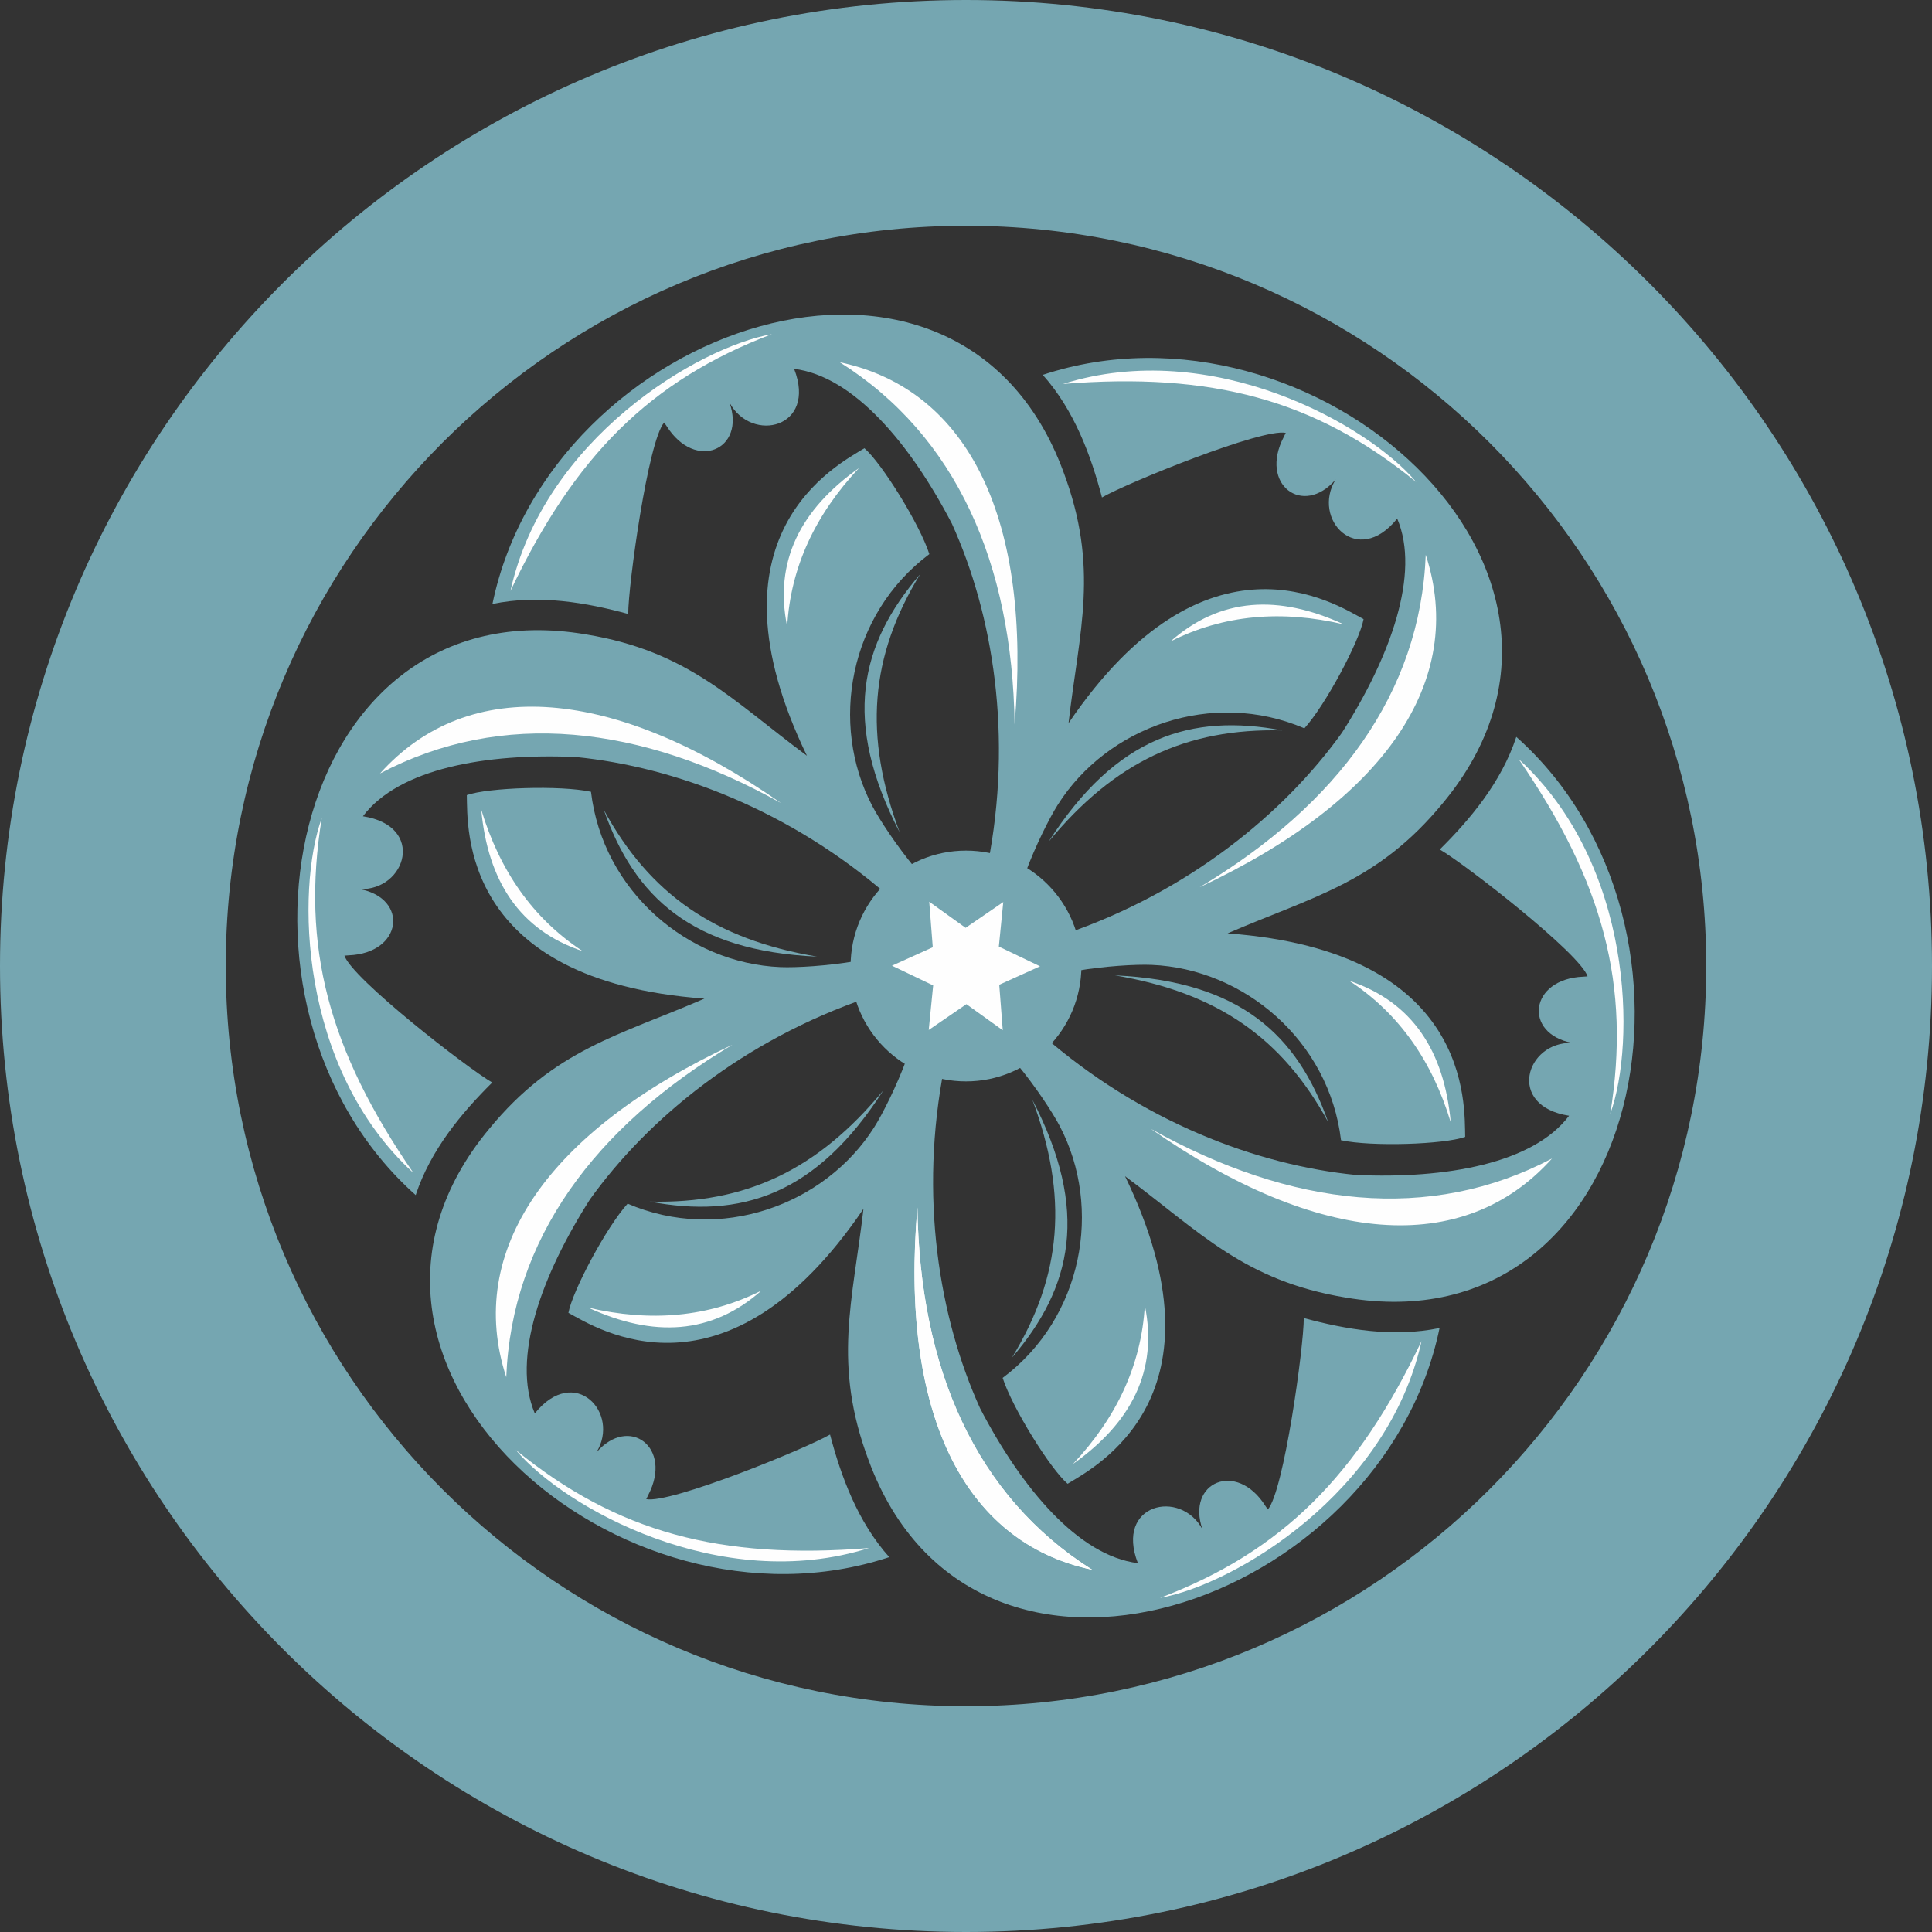 <?xml version="1.0" encoding="UTF-8"?> <!-- Creator: CorelDRAW 2020 (64-Bit) --> <svg xmlns="http://www.w3.org/2000/svg" xmlns:xlink="http://www.w3.org/1999/xlink" xmlns:xodm="http://www.corel.com/coreldraw/odm/2003" xml:space="preserve" width="37.9mm" height="37.9mm" style="shape-rendering:geometricPrecision; text-rendering:geometricPrecision; image-rendering:optimizeQuality; fill-rule:evenodd; clip-rule:evenodd" viewBox="0 0 1698.2 1698.2"><rect x="0" y="0" width="1698.2" height="1698.2" fill="#333333" stroke="none"/> <defs> <style type="text/css"> <![CDATA[ .fil1 {fill:#FEFEFE} .fil2 {fill:#FEFEFE} .fil0 {fill:#75A6B1} ]]> </style> </defs> <g id="Layer_x0020_1">  <g id="_965704272"> <path class="fil0" d="M365.39 1050.48c13.07,-39.74 40.49,-72.4 67.27,-98.96 -22,-12.69 -123.22,-91.36 -129.92,-111.52l3.87 -0.29c47.35,-1.94 52.82,-49.98 9.76,-58.19 40.69,1.13 58.03,-55.51 2.63,-64.03 31.55,-41.92 107.93,-55.61 187.23,-52.07 87.14,8.6 188.7,46.84 275.82,123.02 9.35,13.17 15.05,24.62 13.79,31l38.4 -27.75c-7.83,-4.74 -17.13,-13.85 -26.38,-24.57l0.89 -0.87c-1.47,-1.09 -2.98,-2.24 -4.53,-3.43 -15.88,-19.14 -31.01,-42.02 -37.56,-54.53 -37.7,-71.98 -20.35,-168.46 50.23,-221.24 -8.44,-26.3 -42.02,-80.17 -57.09,-93.05 -24.03,14.72 -144.38,76.2 -50.5,270.32 -65.85,-48.89 -104.37,-91.83 -193.92,-106.64 -263.29,-45.03 -336.79,326.6 -150,492.79z"></path> <path class="fil0" d="M432.84 530.89c40.95,-8.55 82.94,-1.13 119.34,8.78 -0,-25.4 17.51,-152.39 31.62,-168.27l2.19 3.21c25.36,40.04 69.69,20.75 55.27,-20.64 19.36,35.8 77.09,22.5 56.76,-29.74 52.08,6.37 102.13,65.66 138.71,136.11 36.12,79.77 53.79,186.84 31.37,300.38 -6.73,14.68 -13.8,25.35 -19.95,27.44l43.23 19.38c0.19,-9.15 3.43,-21.77 8.09,-35.14l1.2 0.34c0.21,-1.81 0.45,-3.71 0.71,-5.63 8.63,-23.33 20.88,-47.86 28.44,-59.8 43.48,-68.64 135.71,-101.85 216.71,-67.11 18.56,-20.46 48.42,-76.48 52.04,-95.97 -24.77,-13.45 -138.19,-86.94 -259.35,91.43 9.41,-81.48 27.35,-136.3 -4.61,-221.26 -92.65,-250.54 -451.24,-128.37 -501.77,116.49z"></path> <path class="fil0" d="M916.55 329.5c27.88,31.19 42.45,71.26 52.06,107.74 21.99,-12.7 140.73,-61.03 161.54,-56.75l-1.68 3.49c-22,41.98 16.87,70.73 45.51,37.55 -21.32,34.67 19.06,78.01 54.14,34.29 20.53,48.28 -5.8,121.28 -48.52,188.18 -51.02,71.17 -134.92,140.01 -244.45,177.35 -16.08,1.51 -28.85,0.73 -33.74,-3.55l4.83 47.14c8.03,-4.41 20.56,-7.92 34.47,-10.57l0.31 1.21c1.68,-0.73 3.44,-1.46 5.23,-2.2 24.52,-4.19 51.89,-5.84 66.01,-5.26 81.18,3.34 156.06,66.61 166.48,154.12 27,5.84 90.44,3.69 109.13,-2.92 -0.73,-28.17 6.2,-163.14 -208.85,-178.89 75.27,-32.58 131.72,-44.47 189.32,-114.62 170.64,-205.5 -114.45,-454.97 -351.77,-376.3z"></path> <path class="fil0" d="M1332.81 647.72c-13.07,39.74 -40.49,72.4 -67.27,98.96 22,12.69 123.22,91.36 129.92,111.52l-3.87 0.29c-47.35,1.94 -52.82,49.98 -9.76,58.19 -40.69,-1.13 -58.03,55.51 -2.63,64.03 -31.55,41.92 -107.93,55.61 -187.23,52.07 -87.14,-8.6 -188.7,-46.84 -275.82,-123.02 -9.35,-13.17 -15.05,-24.62 -13.79,-31l-38.4 27.75c7.83,4.74 17.13,13.85 26.38,24.57l-0.89 0.87c1.47,1.09 2.98,2.24 4.53,3.43 15.88,19.14 31.01,42.02 37.56,54.53 37.7,71.98 20.35,168.46 -50.23,221.24 8.44,26.3 42.02,80.17 57.09,93.05 24.03,-14.72 144.38,-76.2 50.5,-270.32 65.85,48.89 104.37,91.83 193.92,106.64 263.29,45.03 336.79,-326.6 150,-492.79z"></path> <path class="fil0" d="M1265.36 1167.31c-40.95,8.55 -82.94,1.13 -119.34,-8.78 0,25.4 -17.51,152.39 -31.62,168.27l-2.19 -3.21c-25.36,-40.04 -69.69,-20.75 -55.27,20.64 -19.36,-35.8 -77.09,-22.5 -56.76,29.74 -52.08,-6.37 -102.13,-65.66 -138.71,-136.11 -36.12,-79.77 -53.79,-186.84 -31.37,-300.38 6.73,-14.68 13.8,-25.35 19.95,-27.44l-43.23 -19.38c-0.19,9.15 -3.43,21.77 -8.09,35.14l-1.2 -0.34c-0.21,1.81 -0.45,3.71 -0.71,5.63 -8.63,23.33 -20.88,47.86 -28.44,59.8 -43.48,68.64 -135.71,101.85 -216.71,67.11 -18.56,20.46 -48.42,76.48 -52.04,95.97 24.77,13.45 138.19,86.94 259.35,-91.43 -9.41,81.48 -27.35,136.3 4.61,221.26 92.65,250.54 451.24,128.37 501.77,-116.49z"></path> <path class="fil0" d="M781.65 1368.7c-27.88,-31.19 -42.45,-71.26 -52.06,-107.74 -21.99,12.7 -140.73,61.03 -161.54,56.75l1.68 -3.49c22,-41.98 -16.87,-70.73 -45.51,-37.55 21.32,-34.67 -19.06,-78.01 -54.14,-34.29 -20.53,-48.28 5.8,-121.28 48.52,-188.18 51.02,-71.17 134.92,-140.01 244.45,-177.35 16.08,-1.51 28.85,-0.73 33.74,3.55l-4.83 -47.14c-8.03,4.41 -20.56,7.92 -34.47,10.57l-0.31 -1.21c-1.68,0.73 -3.44,1.46 -5.23,2.2 -24.52,4.19 -51.89,5.84 -66.01,5.26 -81.18,-3.34 -156.06,-66.61 -166.48,-154.12 -27,-5.84 -90.44,-3.69 -109.13,2.92 0.73,28.17 -6.2,163.14 208.85,178.89 -75.27,32.58 -131.72,44.47 -189.32,114.62 -170.64,205.5 114.45,454.97 351.77,376.3z"></path> <path class="fil0" d="M1698.2 849.1c0,468.95 -380.16,849.1 -849.1,849.1 -468.95,0 -849.1,-380.16 -849.1,-849.1 0,-468.95 380.16,-849.1 849.1,-849.1 468.95,0 849.1,380.16 849.1,849.1zm-198.45 0c0,359.35 -291.3,650.65 -650.65,650.65 -359.35,0 -650.65,-291.3 -650.65,-650.65 0,-359.35 291.3,-650.65 650.65,-650.65 359.35,0 650.65,291.3 650.65,650.65z"></path> <circle class="fil0" cx="849.1" cy="849.1" r="101.43"></circle> <polygon class="fil1" points="848.75,815.56 881.86,792.88 877.97,832.03 914.17,849.37 878.32,865.57 881.41,905.58 849.45,882.64 816.34,905.33 820.24,866.17 784.03,848.83 819.89,832.63 816.79,792.62 "></polygon> <path class="fil2" d="M686.55 705.92c-146.78,-102.43 -274.42,-113.13 -352.52,-26.06 107.23,-56.46 228.86,-42.93 352.52,26.06z"></path> <path class="fil2" d="M891.82 636.74c15.32,-178.32 -39.24,-294.22 -153.69,-318.33 102.51,64.63 151.61,176.73 153.69,318.33z"></path> <path class="fil2" d="M1054.38 779.92c162.09,-75.9 235.18,-181.09 198.83,-292.27 -4.72,121.1 -77.25,219.67 -198.83,292.27z"></path> <path class="fil2" d="M1011.65 992.28c146.78,102.43 274.42,113.13 352.52,26.06 -107.23,56.46 -228.86,42.93 -352.52,-26.06z"></path> <path class="fil2" d="M806.38 1061.47c-15.32,178.32 39.24,294.22 153.69,318.33 -102.51,-64.63 -151.61,-176.73 -153.69,-318.33z"></path> <path class="fil2" d="M643.82 918.28c-162.09,75.9 -235.18,181.09 -198.83,292.27 4.72,-121.1 77.25,-219.67 198.83,-292.27z"></path> <path class="fil2" d="M806.38 1061.47c-15.32,178.32 39.24,294.22 153.69,318.33 -102.51,-64.63 -151.61,-176.73 -153.69,-318.33z"></path> <path class="fil0" d="M790.8 731.63c-50.66,-97.72 -34.96,-165.27 17.96,-226.85 -44.06,72.2 -49.76,141.72 -17.96,226.85z"></path> <path class="fil0" d="M921.68 739.88c59.3,-92.74 125.65,-112.91 205.44,-97.87 -84.56,-2.06 -147.61,27.77 -205.44,97.87z"></path> <path class="fil0" d="M979.98 857.35c109.96,4.98 160.61,52.36 187.48,128.98 -40.49,-74.26 -97.85,-113.95 -187.48,-128.98z"></path> <path class="fil0" d="M907.4 966.57c50.66,97.72 34.96,165.27 -17.96,226.85 44.06,-72.2 49.76,-141.72 17.96,-226.85z"></path> <path class="fil0" d="M776.52 958.32c-59.3,92.74 -125.65,112.91 -205.44,97.87 84.56,2.06 147.61,-27.77 205.44,-97.87z"></path> <path class="fil0" d="M718.22 840.85c-109.96,-4.98 -160.61,-52.36 -187.48,-128.98 40.49,74.26 97.85,113.95 187.48,128.98z"></path> <path class="fil2" d="M691.92 550.81c-11.74,-57.38 11.71,-103.07 63.17,-139.45 -38.36,40.85 -60.2,87.09 -63.17,139.45z"></path> <path class="fil2" d="M1028.84 563.83c43.82,-38.85 95.12,-41.39 152.35,-15.01 -54.56,-12.8 -105.52,-8.59 -152.35,15.01z"></path> <path class="fil2" d="M1186.02 862.12c55.56,18.52 83.4,61.68 89.18,124.44 -16.2,-53.65 -45.32,-95.68 -89.18,-124.44z"></path> <path class="fil2" d="M1006.28 1147.39c11.74,57.38 -11.71,103.07 -63.17,139.45 38.36,-40.85 60.2,-87.09 63.17,-139.45z"></path> <path class="fil2" d="M669.36 1134.37c-43.82,38.85 -95.12,41.39 -152.35,15.01 54.56,12.8 105.52,8.59 152.35,-15.01z"></path> <path class="fil2" d="M512.18 836.08c-55.56,-18.52 -83.4,-61.68 -89.18,-124.44 16.2,53.65 45.32,95.68 89.18,124.44z"></path> <path class="fil2" d="M363.39 1031.04c-100.99,-92.45 -103.11,-249.69 -80.58,-311.91 -18.3,113.23 6.22,203.98 80.58,311.91z"></path> <path class="fil2" d="M448.68 519.43c29.56,-133.68 164.69,-214.14 229.83,-225.74 -107.21,40.77 -173.54,107.38 -229.83,225.74z"></path> <path class="fil2" d="M934.39 337.49c130.56,-41.24 267.8,35.55 310.41,86.17 -88.91,-72.46 -179.77,-96.6 -310.41,-86.17z"></path> <path class="fil2" d="M1334.81 667.16c100.99,92.45 103.11,249.69 80.58,311.91 18.3,-113.23 -6.22,-203.98 -80.58,-311.91z"></path> <path class="fil2" d="M1249.52 1178.77c-29.56,133.68 -164.69,214.14 -229.83,225.74 107.21,-40.77 173.54,-107.38 229.83,-225.74z"></path> <path class="fil2" d="M763.81 1360.71c-130.56,41.24 -267.8,-35.55 -310.41,-86.17 88.91,72.46 179.77,96.6 310.41,86.17z"></path> </g> </g> </svg> 